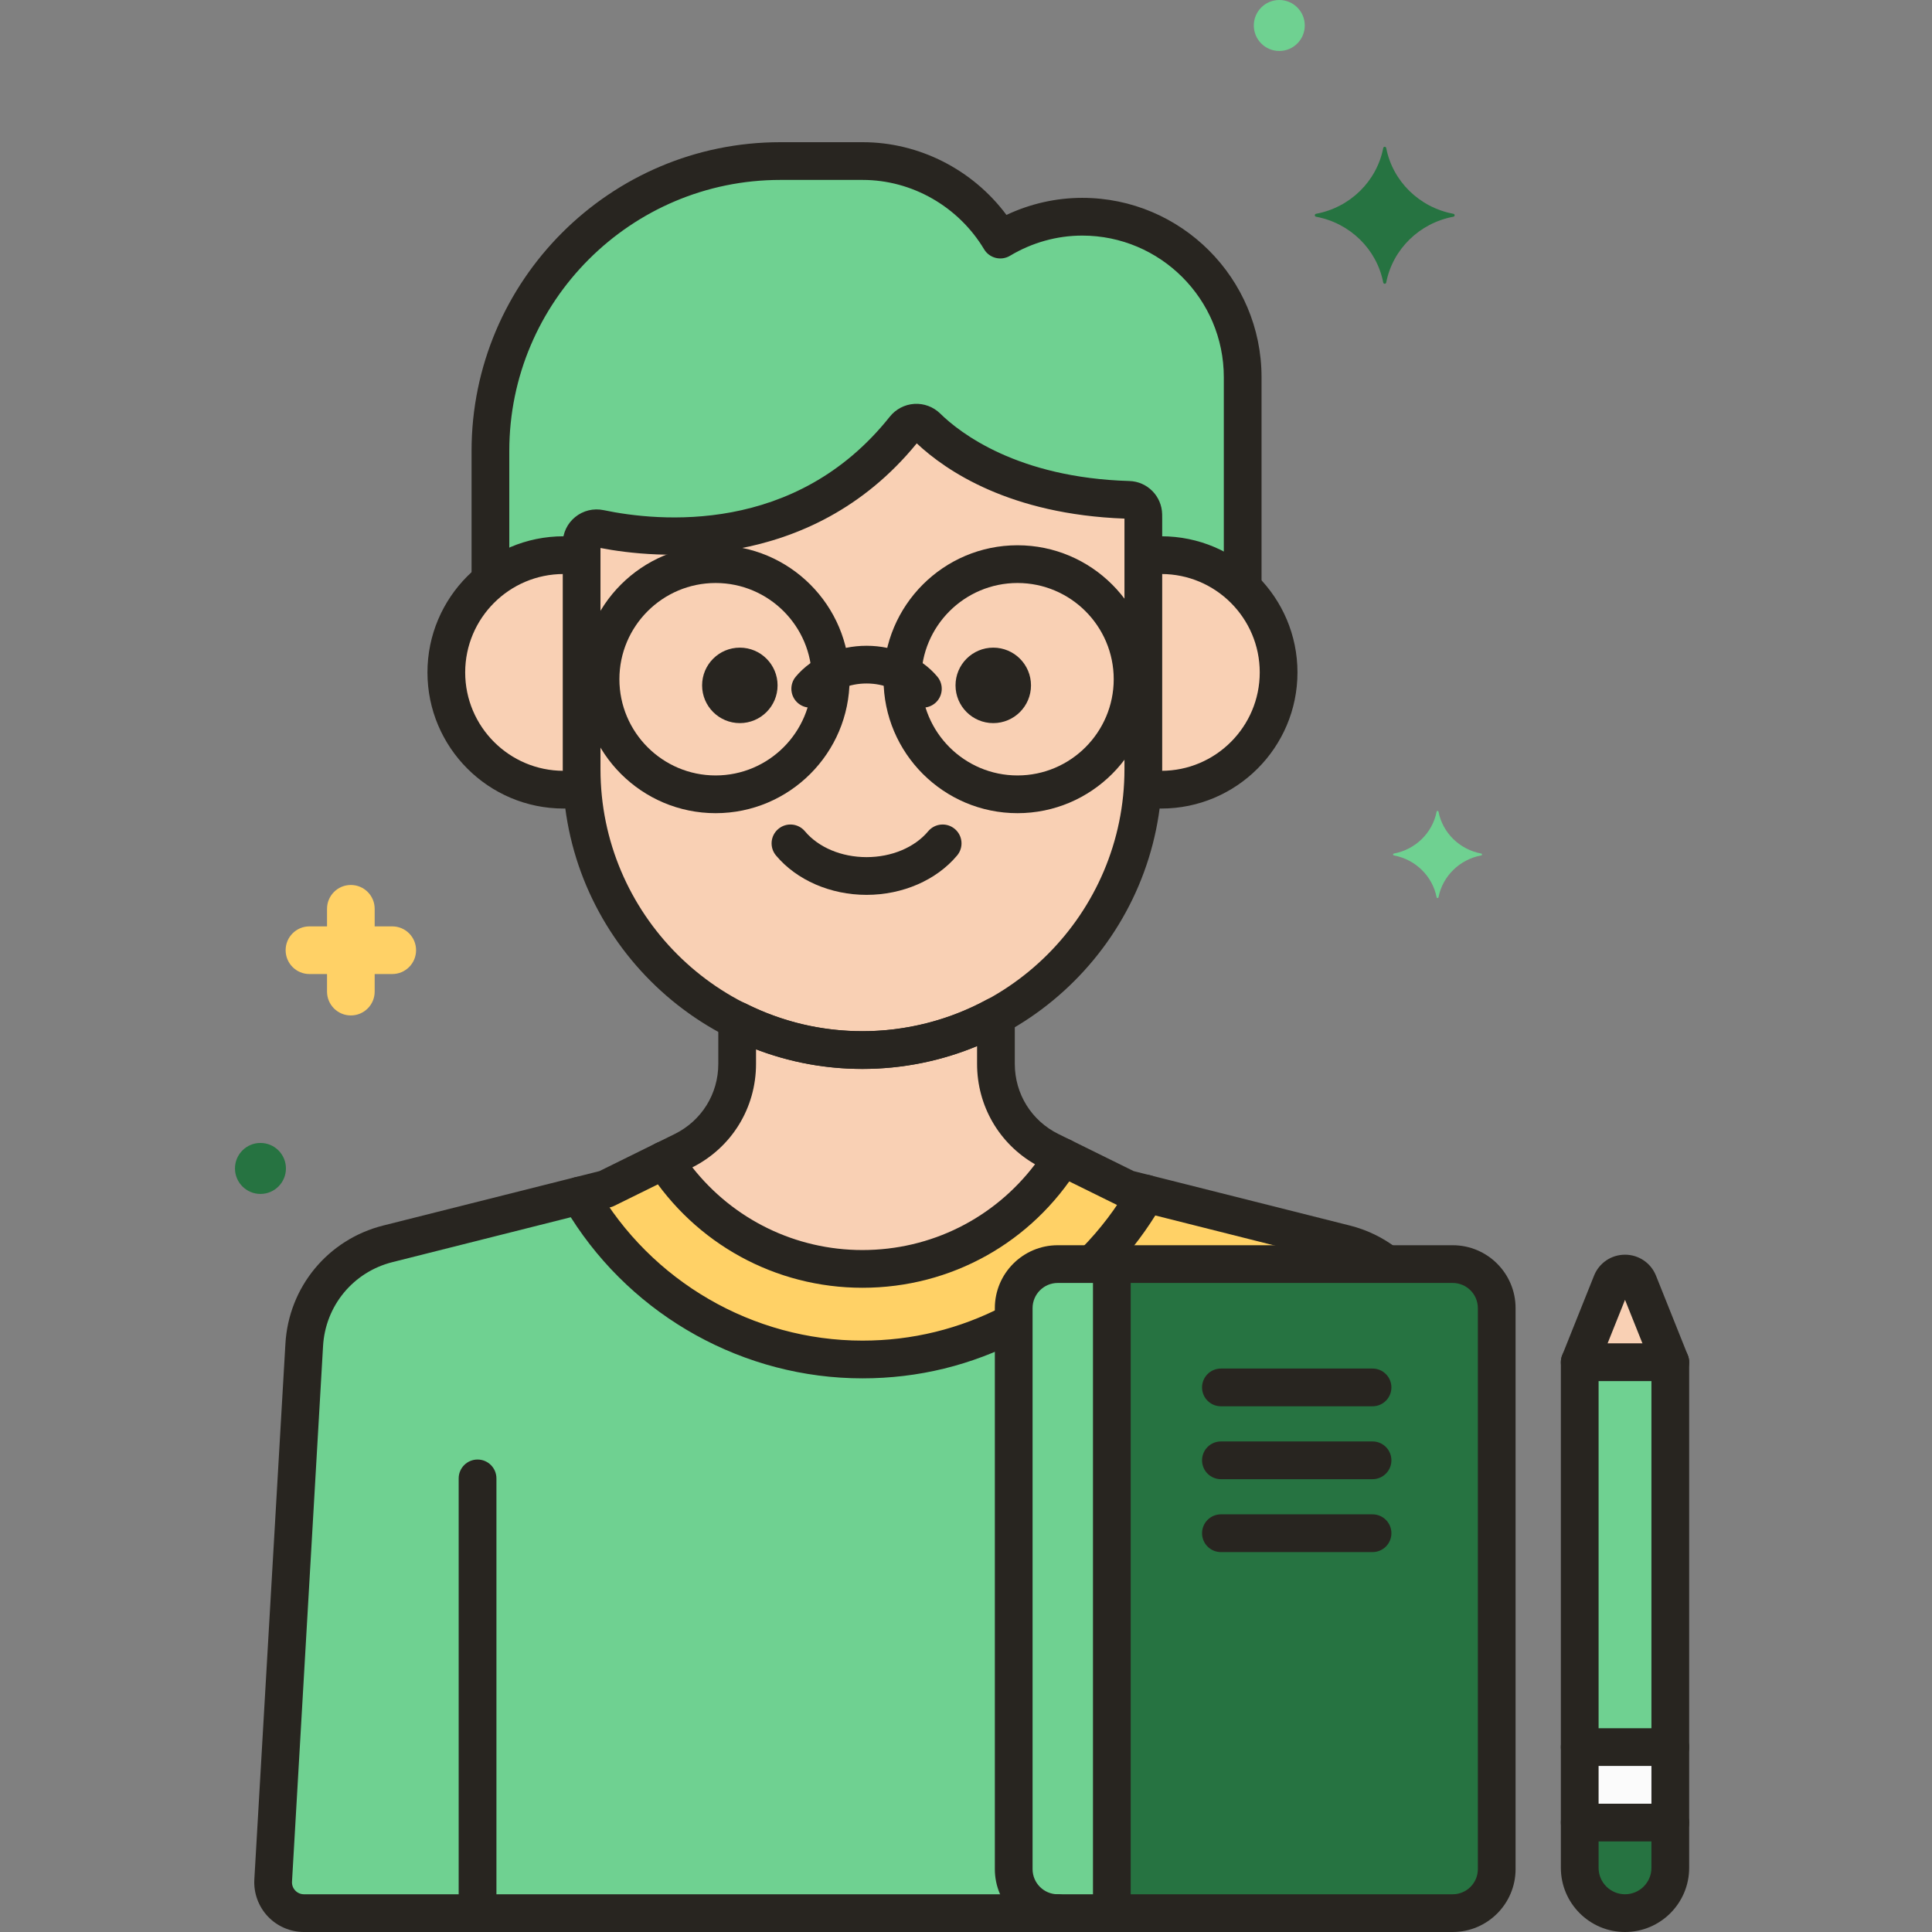 <svg width="100" height="100" viewBox="0 0 100 100" fill="none" xmlns="http://www.w3.org/2000/svg">
<rect x="0" y="0" width="100" height="100" fill="#808080" stroke="none"/>
<g clip-path="url(#clip0_5309_7514)">
<path d="M46.818 22.177C41.508 28.854 33.676 27.911 31.043 27.36C30.564 27.26 30.105 27.621 30.104 28.11V28.119V39.813C30.104 47.809 36.646 54.35 44.641 54.35C52.637 54.35 59.178 47.809 59.178 39.813V26.864C59.178 26.788 59.178 26.712 59.176 26.637C59.168 26.225 58.838 25.885 58.426 25.873C52.387 25.696 49.205 23.302 47.982 22.104C47.648 21.776 47.109 21.811 46.818 22.177Z" fill="#F9D0B4"/>
<path d="M29.172 28.735C29.489 28.735 29.8 28.762 30.104 28.809V28.12C30.104 28.117 30.104 28.113 30.104 28.11C30.105 27.621 30.564 27.261 31.043 27.36C33.676 27.912 41.509 28.854 46.818 22.177C47.109 21.811 47.648 21.776 47.982 22.104C49.204 23.302 52.386 25.696 58.425 25.873C58.837 25.885 59.168 26.225 59.176 26.637C59.177 26.713 59.178 26.789 59.178 26.864V28.809C59.482 28.762 59.793 28.735 60.111 28.735C61.747 28.735 63.229 29.386 64.321 30.438V19.521C64.321 14.954 60.584 11.217 56.017 11.217C54.468 11.217 53.02 11.655 51.775 12.401C50.321 9.975 47.673 8.336 44.654 8.336H40.39C32.137 8.336 25.385 15.089 25.385 23.341V30.065C26.423 29.234 27.738 28.735 29.172 28.735Z" fill="#6FD191"/>
<path d="M60.111 28.735C59.794 28.735 59.483 28.762 59.179 28.809V39.814C59.179 40.141 59.164 40.466 59.142 40.789C59.458 40.839 59.781 40.873 60.111 40.873C63.463 40.873 66.18 38.156 66.18 34.804C66.18 31.452 63.463 28.735 60.111 28.735Z" fill="#F9D0B4"/>
<path d="M30.104 39.814C30.104 38.307 30.104 31.803 30.104 28.809C29.8 28.761 29.489 28.735 29.172 28.735C25.82 28.735 23.102 31.452 23.102 34.804C23.102 38.156 25.819 40.873 29.172 40.873C29.502 40.873 29.825 40.84 30.141 40.789C30.119 40.466 30.104 40.141 30.104 39.814Z" fill="#F9D0B4"/>
<path d="M52.47 67.707C52.47 66.449 53.489 65.43 54.747 65.43H56.546C57.629 64.35 58.57 63.127 59.331 61.788L58.341 61.539L55.008 59.895C52.855 63.363 49.014 65.679 44.641 65.679C40.336 65.679 36.547 63.433 34.376 60.054L31.364 61.539L30.006 61.881C32.922 66.946 38.388 70.366 44.641 70.366C47.467 70.366 50.129 69.664 52.47 68.431V67.707Z" fill="#FFD166"/>
<path d="M44.641 65.679C49.014 65.679 52.856 63.364 55.008 59.895L54.351 59.572C52.636 58.726 51.55 56.98 51.55 55.067V52.593C49.492 53.713 47.137 54.351 44.641 54.351C42.313 54.351 40.111 53.793 38.155 52.81V55.067C38.155 56.979 37.069 58.725 35.354 59.571L34.376 60.053C36.546 63.433 40.335 65.679 44.641 65.679Z" fill="#F9D0B4"/>
<path d="M71.766 65.43C71.148 64.945 70.427 64.581 69.631 64.38L59.331 61.788C58.571 63.127 57.629 64.35 56.547 65.43H71.766Z" fill="#FFD166"/>
<path d="M52.47 96.746V68.43C50.129 69.663 47.467 70.366 44.641 70.366C38.388 70.366 32.923 66.946 30.006 61.88L20.075 64.38C17.64 64.993 15.887 67.118 15.747 69.624L14.14 97.34C14.089 98.254 14.816 99.023 15.732 99.023H54.747C53.489 99.023 52.47 98.004 52.47 96.746Z" fill="#6FD191"/>
<path d="M75.193 65.43H54.747C53.489 65.43 52.47 66.449 52.47 67.707V96.746C52.47 98.004 53.489 99.023 54.747 99.023H75.193C76.45 99.023 77.47 98.004 77.47 96.746V67.707C77.47 66.449 76.45 65.43 75.193 65.43Z" fill="#267341"/>
<path d="M57.548 65.43H54.747C53.489 65.43 52.47 66.449 52.47 67.707V96.746C52.47 98.004 53.489 99.023 54.747 99.023H57.548V65.43Z" fill="#6FD191"/>
<path d="M81.767 94.336V96.68C81.767 97.974 82.816 99.023 84.111 99.023C85.405 99.023 86.454 97.974 86.454 96.68V94.336H81.767Z" fill="#267341"/>
<path d="M81.767 70.508H86.454V90.43H81.767V70.508Z" fill="#6FD191"/>
<path d="M81.767 90.43H86.454V94.336H81.767V90.43Z" fill="#FBFBFB"/>
<path d="M84.808 66.391C84.556 65.762 83.665 65.762 83.414 66.391L81.767 70.508H86.454L84.808 66.391Z" fill="#F9D0B4"/>
<path d="M44.641 55.327C36.087 55.327 29.128 48.368 29.128 39.814V28.12C29.128 27.584 29.364 27.093 29.773 26.761C30.186 26.425 30.722 26.296 31.243 26.405C34.069 26.997 41.171 27.709 46.054 21.569C46.365 21.178 46.828 20.936 47.325 20.905C47.821 20.874 48.31 21.057 48.666 21.406C49.678 22.399 52.66 24.727 58.454 24.897C59.388 24.924 60.134 25.68 60.153 26.618C60.154 26.699 60.155 26.782 60.155 26.864V39.814C60.155 48.368 53.196 55.327 44.641 55.327ZM31.081 28.364V39.814C31.081 47.291 37.164 53.374 44.641 53.374C52.119 53.374 58.202 47.291 58.202 39.814V26.864C58.202 26.857 58.202 26.85 58.202 26.843C52.282 26.622 48.973 24.378 47.451 22.948C41.908 29.744 33.81 28.893 31.081 28.364ZM47.582 22.784C47.582 22.785 47.582 22.785 47.582 22.785L47.582 22.784Z" fill="#282520"/>
<path d="M64.321 30.981C63.781 30.981 63.344 30.544 63.344 30.005V19.521C63.344 15.481 60.057 12.194 56.017 12.194C54.71 12.194 53.417 12.555 52.277 13.239C52.055 13.372 51.788 13.411 51.538 13.348C51.286 13.285 51.07 13.125 50.937 12.903C49.611 10.689 47.203 9.313 44.654 9.313H40.389C32.654 9.313 26.361 15.606 26.361 23.342V29.769C26.361 30.308 25.924 30.745 25.384 30.745C24.845 30.745 24.408 30.308 24.408 29.769V23.342C24.408 14.529 31.577 7.36 40.389 7.36H44.654C47.576 7.36 50.35 8.782 52.094 11.125C53.325 10.544 54.664 10.241 56.017 10.241C61.134 10.241 65.297 14.404 65.297 19.521V30.005C65.297 30.544 64.86 30.981 64.321 30.981Z" fill="#282520"/>
<path d="M24.718 99.625C24.179 99.625 23.741 99.188 23.741 98.648V76.522C23.741 75.982 24.179 75.545 24.718 75.545C25.258 75.545 25.695 75.982 25.695 76.522V98.648C25.695 99.188 25.258 99.625 24.718 99.625Z" fill="#282520"/>
<path d="M60.111 41.85C59.885 41.85 59.657 41.837 59.416 41.811C58.879 41.753 58.492 41.272 58.55 40.735C58.608 40.199 59.087 39.811 59.625 39.869C59.797 39.888 59.956 39.897 60.111 39.897C62.92 39.897 65.204 37.612 65.204 34.804C65.204 31.996 62.92 29.711 60.111 29.711C59.967 29.711 59.824 29.718 59.682 29.73C59.147 29.78 58.672 29.38 58.624 28.843C58.577 28.306 58.974 27.832 59.511 27.785C59.712 27.767 59.914 27.758 60.111 27.758C63.996 27.758 67.157 30.919 67.157 34.804C67.157 38.689 63.996 41.85 60.111 41.85Z" fill="#282520"/>
<path d="M29.172 41.85C25.286 41.85 22.125 38.689 22.125 34.804C22.125 30.919 25.286 27.758 29.172 27.758C29.379 27.758 29.591 27.768 29.802 27.788C30.339 27.837 30.734 28.312 30.685 28.85C30.636 29.387 30.16 29.787 29.623 29.732C29.474 29.719 29.324 29.711 29.172 29.711C26.363 29.711 24.078 31.996 24.078 34.804C24.078 37.612 26.363 39.897 29.172 39.897C29.307 39.897 29.44 39.89 29.572 39.878C30.109 39.826 30.584 40.223 30.634 40.761C30.684 41.298 30.288 41.773 29.751 41.823C29.554 41.841 29.359 41.85 29.172 41.85Z" fill="#282520"/>
<path d="M59.331 62.765C59.252 62.765 59.172 62.755 59.092 62.735L58.103 62.486C58.036 62.469 57.971 62.445 57.909 62.414L54.576 60.771C54.092 60.533 53.893 59.947 54.132 59.463C54.37 58.98 54.956 58.78 55.44 59.019L58.68 60.617L59.569 60.84C60.092 60.972 60.409 61.503 60.277 62.026C60.166 62.469 59.768 62.765 59.331 62.765Z" fill="#282520"/>
<path d="M30.005 62.858C29.568 62.858 29.17 62.562 29.059 62.119C28.927 61.596 29.244 61.066 29.767 60.934L31.025 60.617L33.944 59.177C34.428 58.938 35.014 59.138 35.252 59.621C35.491 60.105 35.292 60.691 34.808 60.929L31.796 62.414C31.734 62.445 31.669 62.469 31.603 62.486L30.244 62.828C30.164 62.848 30.084 62.858 30.005 62.858Z" fill="#282520"/>
<path d="M44.853 46.318C42.987 46.318 41.235 45.556 40.166 44.28C39.819 43.867 39.873 43.251 40.287 42.905C40.7 42.558 41.316 42.612 41.663 43.026C42.365 43.864 43.558 44.365 44.853 44.365C46.148 44.365 47.341 43.864 48.043 43.026C48.389 42.613 49.005 42.558 49.419 42.905C49.832 43.251 49.886 43.867 49.54 44.28C48.471 45.556 46.719 46.318 44.853 46.318Z" fill="#282520"/>
<path d="M47.769 36.627C47.49 36.627 47.213 36.508 47.02 36.277C46.548 35.714 45.737 35.377 44.853 35.377C43.969 35.377 43.159 35.714 42.686 36.277C42.34 36.692 41.725 36.745 41.31 36.399C40.897 36.052 40.843 35.436 41.19 35.023C42.028 34.022 43.398 33.425 44.853 33.425C46.308 33.425 47.678 34.022 48.517 35.023C48.863 35.437 48.809 36.053 48.396 36.399C48.212 36.552 47.99 36.627 47.769 36.627Z" fill="#282520"/>
<path d="M51.411 37.428C52.49 37.428 53.364 36.554 53.364 35.475C53.364 34.396 52.49 33.522 51.411 33.522C50.332 33.522 49.458 34.396 49.458 35.475C49.458 36.554 50.332 37.428 51.411 37.428Z" fill="#282520"/>
<path d="M38.294 37.428C39.373 37.428 40.247 36.554 40.247 35.475C40.247 34.396 39.373 33.522 38.294 33.522C37.215 33.522 36.341 34.396 36.341 35.475C36.341 36.554 37.215 37.428 38.294 37.428Z" fill="#282520"/>
<path d="M37.04 42.09C33.217 42.09 30.107 38.979 30.107 35.156C30.107 31.333 33.217 28.223 37.04 28.223C40.864 28.223 43.974 31.333 43.974 35.156C43.974 38.979 40.864 42.09 37.04 42.09ZM37.04 30.176C34.294 30.176 32.06 32.41 32.06 35.156C32.06 37.902 34.294 40.137 37.04 40.137C39.786 40.137 42.021 37.902 42.021 35.156C42.021 32.41 39.786 30.176 37.04 30.176Z" fill="#282520"/>
<path d="M52.665 42.09C48.842 42.09 45.732 38.979 45.732 35.156C45.732 31.333 48.842 28.223 52.665 28.223C56.489 28.223 59.599 31.333 59.599 35.156C59.599 38.979 56.489 42.09 52.665 42.09ZM52.665 30.176C49.919 30.176 47.685 32.41 47.685 35.156C47.685 37.902 49.919 40.137 52.665 40.137C55.411 40.137 57.646 37.902 57.646 35.156C57.646 32.41 55.411 30.176 52.665 30.176Z" fill="#282520"/>
<path d="M44.641 66.655C40.141 66.655 35.997 64.385 33.555 60.581C33.404 60.347 33.361 60.06 33.435 59.792C33.51 59.524 33.695 59.3 33.944 59.178L34.923 58.696C36.314 58.009 37.179 56.619 37.179 55.067V52.81C37.179 52.471 37.355 52.157 37.643 51.979C37.931 51.801 38.292 51.785 38.594 51.938C40.491 52.891 42.525 53.375 44.641 53.375C46.886 53.375 49.113 52.808 51.083 51.736C51.386 51.571 51.752 51.578 52.049 51.754C52.345 51.929 52.526 52.249 52.526 52.593V55.068C52.526 56.62 53.391 58.01 54.783 58.696L55.44 59.02C55.687 59.142 55.871 59.362 55.947 59.627C56.023 59.892 55.983 60.176 55.837 60.411C53.411 64.321 49.225 66.655 44.641 66.655ZM35.836 60.423C37.96 63.121 41.177 64.702 44.641 64.702C48.187 64.702 51.453 63.061 53.573 60.263C51.713 59.193 50.573 57.237 50.573 55.067V54.141C48.7 54.921 46.676 55.328 44.641 55.328C42.737 55.328 40.889 54.986 39.132 54.309V55.067C39.132 57.349 37.87 59.397 35.836 60.423Z" fill="#282520"/>
<path d="M71.695 66.351C71.489 66.351 71.281 66.286 71.105 66.152C70.59 65.761 70.014 65.484 69.393 65.328L59.797 62.912C59.103 64.022 58.281 65.062 57.346 66.01C56.968 66.394 56.35 66.399 55.965 66.02C55.581 65.641 55.577 65.023 55.955 64.639C56.948 63.632 57.798 62.51 58.481 61.306C58.698 60.923 59.143 60.734 59.569 60.841L69.87 63.434C70.747 63.654 71.56 64.046 72.286 64.597C72.715 64.923 72.799 65.536 72.473 65.966C72.281 66.218 71.99 66.351 71.695 66.351Z" fill="#282520"/>
<path d="M54.747 100H15.732C15.028 100 14.347 99.707 13.864 99.195C13.38 98.684 13.125 97.988 13.164 97.285L14.772 69.568C14.936 66.62 16.971 64.154 19.836 63.433L29.767 60.934C30.19 60.828 30.634 61.015 30.852 61.393C33.692 66.326 38.976 69.39 44.641 69.39C47.207 69.39 49.664 68.789 51.943 67.605C52.421 67.356 53.011 67.542 53.26 68.02C53.509 68.499 53.322 69.088 52.844 69.337C50.284 70.668 47.525 71.343 44.641 71.343C38.526 71.343 32.809 68.166 29.543 63.004L20.312 65.328C18.281 65.839 16.838 67.588 16.721 69.679L15.114 97.397C15.105 97.566 15.164 97.729 15.282 97.853C15.4 97.978 15.56 98.047 15.732 98.047H54.746C55.286 98.047 55.723 98.484 55.723 99.023C55.723 99.563 55.286 100 54.747 100Z" fill="#282520"/>
<path d="M75.192 100H54.747C52.953 100 51.493 98.54 51.493 96.746V67.707C51.493 65.912 52.953 64.453 54.747 64.453H75.192C76.987 64.453 78.446 65.912 78.446 67.707V96.746C78.446 98.54 76.987 100 75.192 100ZM54.747 66.406C54.03 66.406 53.446 66.99 53.446 67.707V96.746C53.446 97.463 54.03 98.047 54.747 98.047H75.193C75.91 98.047 76.494 97.463 76.494 96.746V67.707C76.494 66.99 75.91 66.406 75.193 66.406H54.747Z" fill="#282520"/>
<path d="M57.548 99.781C57.009 99.781 56.572 99.343 56.572 98.804V65.788C56.572 65.248 57.009 64.811 57.548 64.811C58.087 64.811 58.525 65.248 58.525 65.788V98.804C58.525 99.343 58.087 99.781 57.548 99.781Z" fill="#282520"/>
<path d="M71.042 72.789H63.194C62.655 72.789 62.218 72.352 62.218 71.813C62.218 71.273 62.655 70.836 63.194 70.836H71.042C71.582 70.836 72.019 71.273 72.019 71.813C72.019 72.352 71.582 72.789 71.042 72.789Z" fill="#282520"/>
<path d="M71.042 76.562H63.194C62.655 76.562 62.218 76.125 62.218 75.586C62.218 75.046 62.655 74.609 63.194 74.609H71.042C71.582 74.609 72.019 75.046 72.019 75.586C72.019 76.125 71.582 76.562 71.042 76.562Z" fill="#282520"/>
<path d="M71.042 80.336H63.194C62.655 80.336 62.218 79.898 62.218 79.359C62.218 78.82 62.655 78.382 63.194 78.382H71.042C71.582 78.382 72.019 78.82 72.019 79.359C72.019 79.898 71.582 80.336 71.042 80.336Z" fill="#282520"/>
<path d="M84.111 100C82.28 100 80.79 98.51 80.79 96.68V94.336C80.79 93.796 81.227 93.359 81.767 93.359H86.454C86.994 93.359 87.431 93.796 87.431 94.336V96.68C87.431 98.51 85.942 100 84.111 100ZM82.743 95.312V96.68C82.743 97.434 83.357 98.047 84.111 98.047C84.865 98.047 85.478 97.434 85.478 96.68V95.312H82.743Z" fill="#282520"/>
<path d="M86.454 91.406H81.767C81.227 91.406 80.79 90.969 80.79 90.43V70.508C80.79 69.968 81.227 69.531 81.767 69.531H86.454C86.994 69.531 87.431 69.968 87.431 70.508V90.43C87.431 90.969 86.994 91.406 86.454 91.406ZM82.743 89.453H85.478V71.484H82.743V89.453Z" fill="#282520"/>
<path d="M86.454 95.312C85.915 95.312 85.478 94.875 85.478 94.336V90.43C85.478 89.89 85.915 89.453 86.454 89.453C86.994 89.453 87.431 89.89 87.431 90.43V94.336C87.431 94.875 86.994 95.312 86.454 95.312Z" fill="#282520"/>
<path d="M81.767 95.312C81.227 95.312 80.79 94.875 80.79 94.336V90.43C80.79 89.89 81.227 89.453 81.767 89.453C82.306 89.453 82.743 89.89 82.743 90.43V94.336C82.743 94.875 82.306 95.312 81.767 95.312Z" fill="#282520"/>
<path d="M86.455 71.485C86.067 71.485 85.7 71.252 85.548 70.871L84.111 67.278L82.673 70.871C82.473 71.371 81.905 71.615 81.404 71.415C80.903 71.215 80.66 70.646 80.86 70.145L82.507 66.028C82.77 65.369 83.4 64.943 84.11 64.943C84.82 64.943 85.45 65.369 85.714 66.029L87.361 70.145C87.561 70.646 87.317 71.215 86.816 71.415C86.698 71.462 86.575 71.485 86.455 71.485Z" fill="#282520"/>
<path d="M75.226 11.066C73.469 10.739 72.084 9.383 71.75 7.662C71.734 7.575 71.613 7.575 71.596 7.662C71.262 9.383 69.877 10.739 68.12 11.066C68.032 11.083 68.032 11.201 68.12 11.218C69.877 11.545 71.262 12.901 71.596 14.623C71.613 14.709 71.734 14.709 71.75 14.623C72.084 12.902 73.469 11.545 75.226 11.218C75.314 11.201 75.314 11.083 75.226 11.066Z" fill="#267341"/>
<path d="M76.669 44.18C75.551 43.972 74.669 43.109 74.457 42.013C74.446 41.958 74.369 41.958 74.359 42.013C74.146 43.109 73.265 43.972 72.146 44.18C72.09 44.191 72.09 44.266 72.146 44.276C73.264 44.484 74.146 45.348 74.359 46.443C74.369 46.498 74.446 46.498 74.457 46.443C74.669 45.348 75.55 44.484 76.669 44.276C76.725 44.266 76.725 44.191 76.669 44.18Z" fill="#6FD191"/>
<path d="M13.481 61.798C14.21 61.798 14.8 61.207 14.8 60.478C14.8 59.75 14.21 59.159 13.481 59.159C12.753 59.159 12.162 59.75 12.162 60.478C12.162 61.207 12.753 61.798 13.481 61.798Z" fill="#267341"/>
<path d="M66.216 2.638C66.944 2.638 67.535 2.048 67.535 1.319C67.535 0.591 66.944 0 66.216 0C65.487 0 64.897 0.591 64.897 1.319C64.897 2.048 65.487 2.638 66.216 2.638Z" fill="#6FD191"/>
<path d="M16.017 47.949H16.927V47.039C16.927 46.358 17.479 45.806 18.16 45.806C18.841 45.806 19.393 46.358 19.393 47.039V47.949H20.303C20.984 47.949 21.536 48.501 21.536 49.182C21.536 49.864 20.984 50.416 20.303 50.416H19.393V51.326C19.393 52.007 18.841 52.559 18.16 52.559C17.479 52.559 16.927 52.007 16.927 51.326V50.416H16.017C15.335 50.416 14.784 49.864 14.784 49.182C14.784 48.501 15.335 47.949 16.017 47.949Z" fill="#FFD166"/>
</g>
<defs>
<clipPath id="clip0_5309_7514">
<rect width="99.593" height="100" fill="white"/>
</clipPath>
</defs>
</svg>
